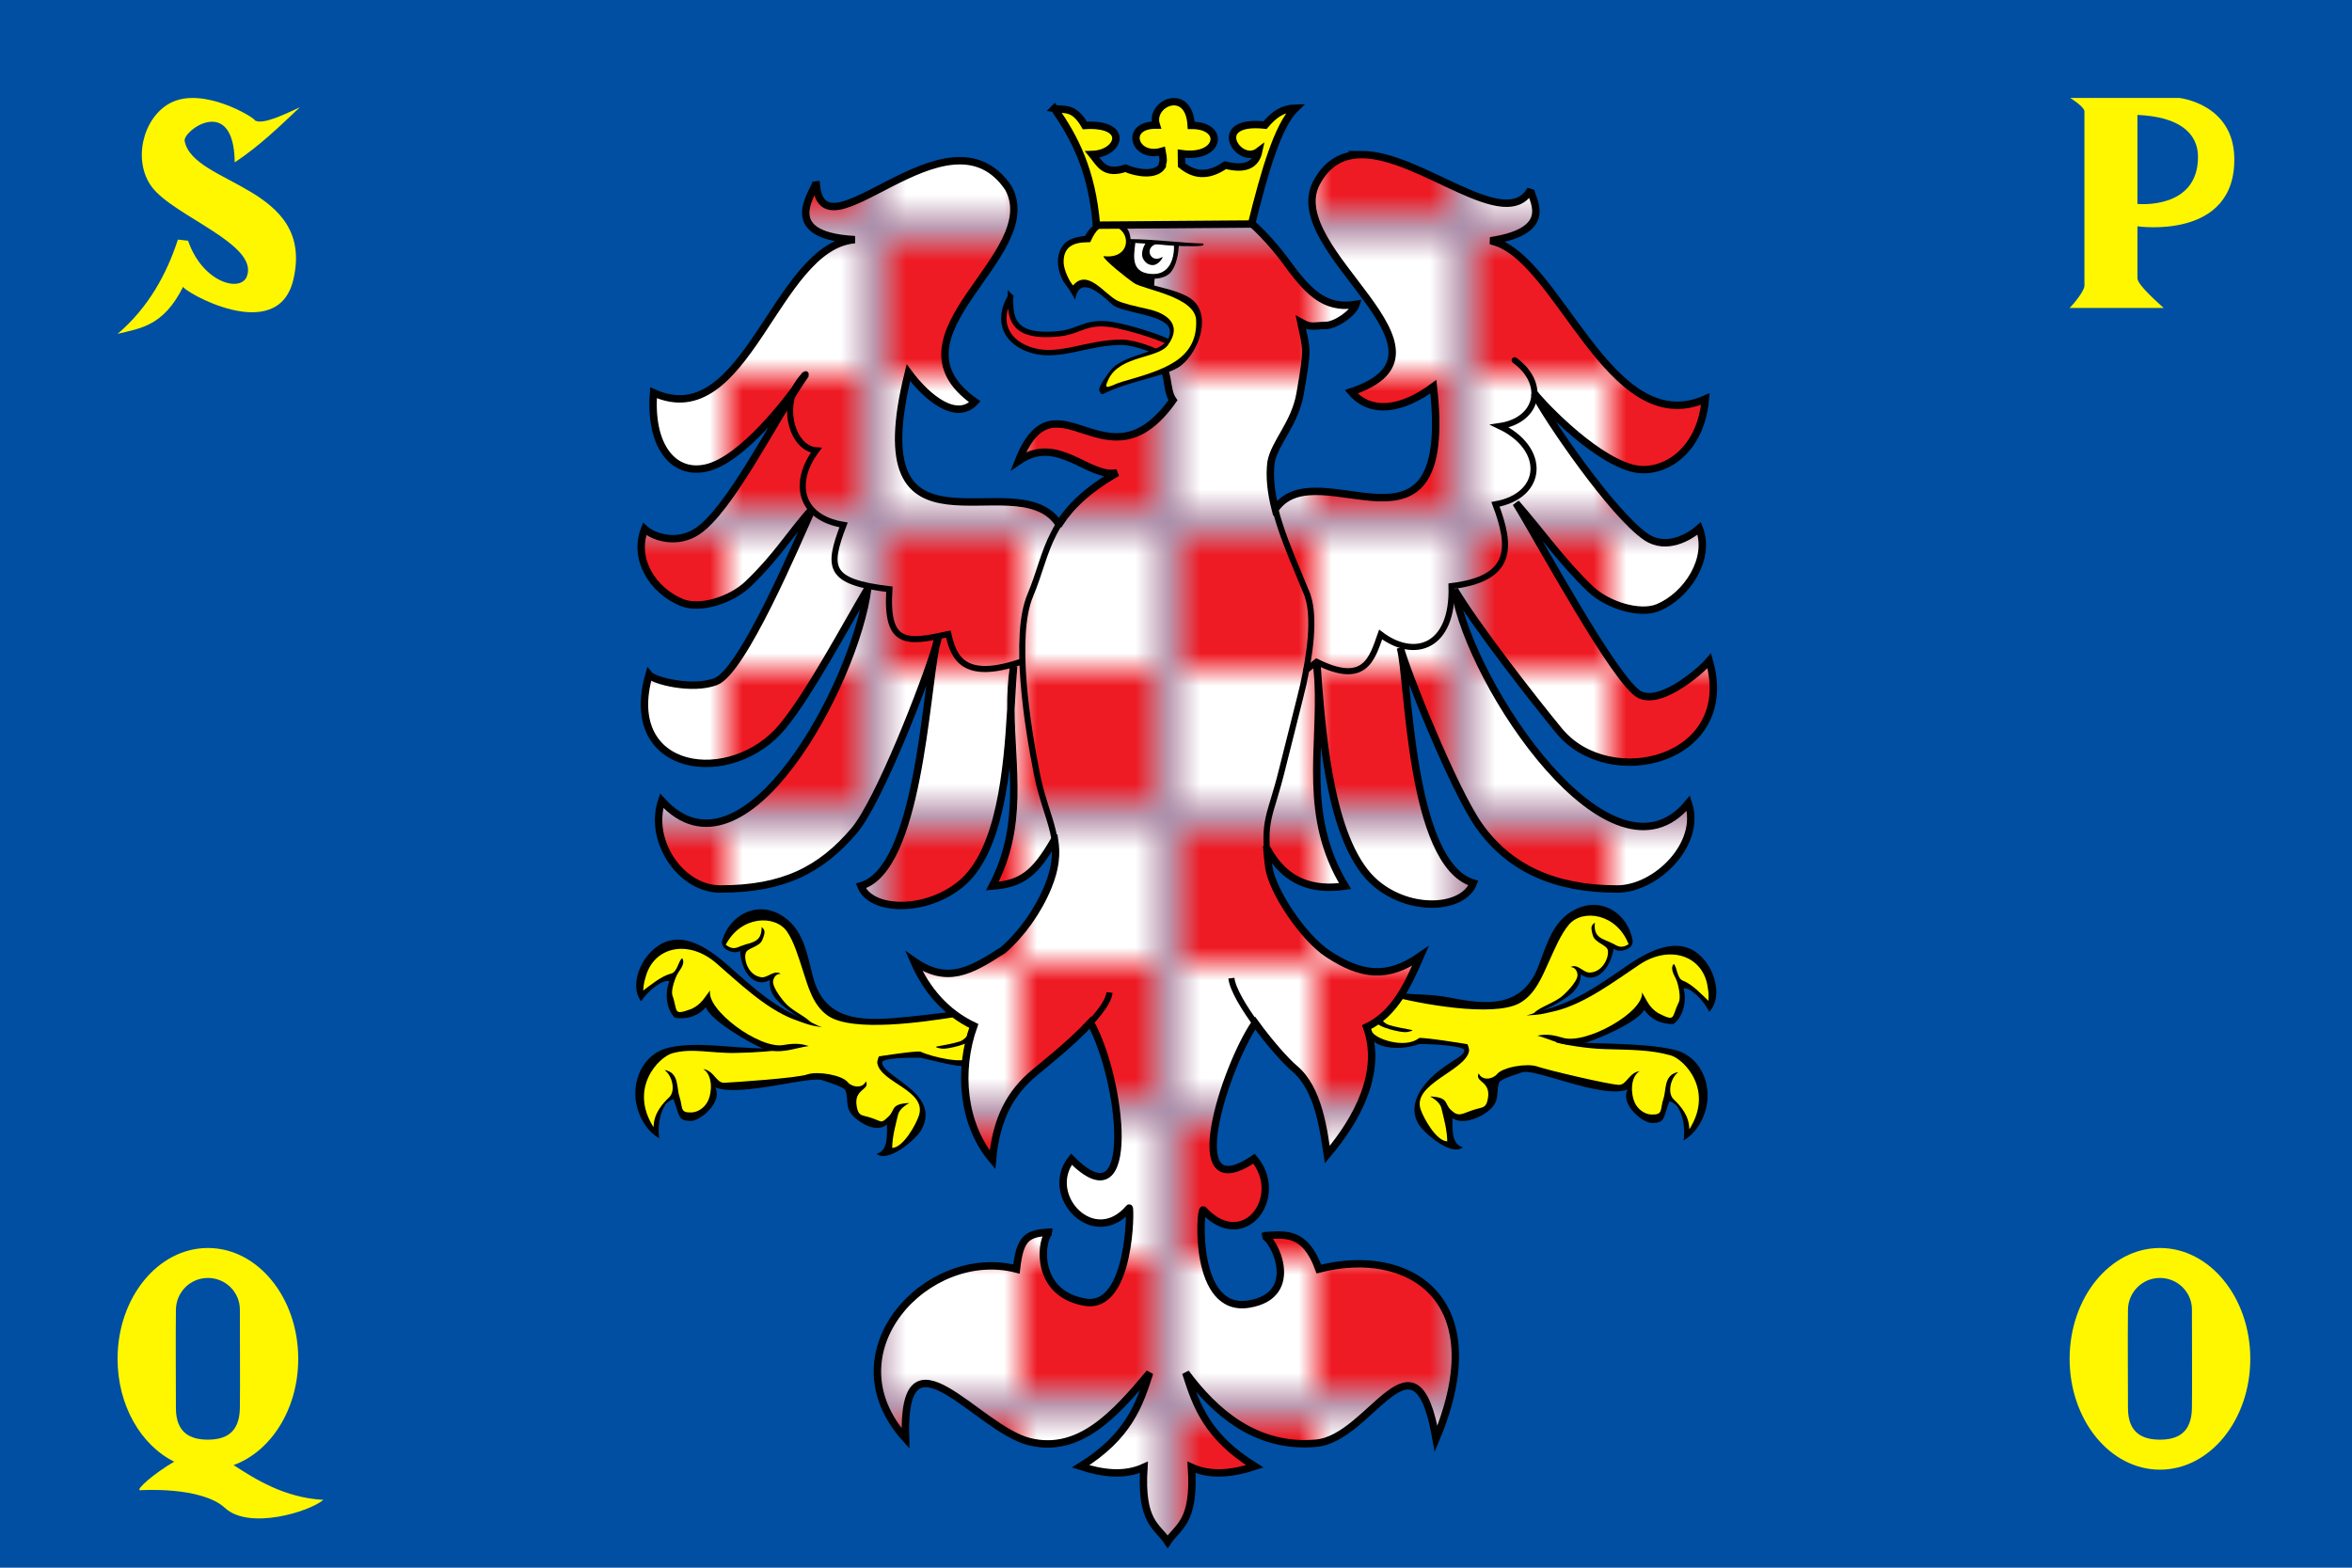 <?xml version="1.0" encoding="UTF-8" standalone="no"?>
<svg
   xmlns:dc="http://purl.org/dc/elements/1.1/"
   xmlns:cc="http://creativecommons.org/ns#"
   xmlns:rdf="http://www.w3.org/1999/02/22-rdf-syntax-ns#"
   xmlns:svg="http://www.w3.org/2000/svg"
   xmlns="http://www.w3.org/2000/svg"
   xmlns:xlink="http://www.w3.org/1999/xlink"
   xmlns:sodipodi="http://sodipodi.sourceforge.net/DTD/sodipodi-0.dtd"
   xmlns:inkscape="http://www.inkscape.org/namespaces/inkscape"
   height="400"
   width="600"
   version="1.1"
   id="svg2151"
   sodipodi:docname="Flag_of_Bílovec.svg"
   inkscape:version="1.0.1 (3bc2e813f5, 2020-09-07)">
  <defs
     id="defs2155">
    <pattern
       inkscape:collect="always"
       xlink:href="#Checkerboard"
       id="pattern5928"
       patternTransform="matrix(10,0,0,10,-14.391,18.446)" />
    <pattern
       inkscape:stockid="Checkerboard"
       id="Checkerboard"
       patternTransform="translate(0,0) scale(10,10)"
       height="9"
       width="9"
       patternUnits="userSpaceOnUse"
       inkscape:collect="always"
       inkscape:isstock="true">
      <rect
         id="rect2051"
         height="4.5"
         width="4.5"
         y="0"
         x="0"
         style="fill:#ef1b24;stroke:none" />
      <rect
         id="rect2053"
         height="4.5"
         width="4.5"
         y="4.5"
         x="4.5"
         style="fill:#ef1b24;stroke:none" />
      <rect
         style="fill:#ffffff;stroke:none"
         x="0"
         y="4.5"
         width="4.5"
         height="4.5"
         id="rect6176" />
      <rect
         id="rect6178"
         height="4.5"
         width="4.5"
         y="0"
         x="4.5"
         style="fill:#ffffff;stroke:none" />
    </pattern>
  </defs>
  <sodipodi:namedview
     pagecolor="#ffffff"
     bordercolor="#666666"
     borderopacity="1"
     objecttolerance="10"
     gridtolerance="10"
     guidetolerance="10"
     inkscape:pageopacity="0"
     inkscape:pageshadow="2"
     inkscape:window-width="1280"
     inkscape:window-height="961"
     id="namedview2153"
     showgrid="false"
     showguides="true"
     inkscape:guide-bbox="true"
     inkscape:zoom="0.56654758"
     inkscape:cx="487.73043"
     inkscape:cy="305.92936"
     inkscape:window-x="-8"
     inkscape:window-y="-8"
     inkscape:window-maximized="1"
     inkscape:current-layer="svg2151" />
  <path
     d="m0 0h600v400h-600z"
     fill="#d40000"
     id="path2147"
     style="fill:#004fa2;fill-opacity:1" />
  <g
     id="layer1"
     inkscape:label="Eagle"
     style="display:inline"
     transform="matrix(0.835,0,0,0.835,122.082,5.091)">
    <g
       id="g6415"
       transform="translate(4.013,-5.701)">
      <path
         sodipodi:nodetypes="ccccccccccccccccccccccccccccccccccccccccccccccccccccccccccccccccccccc"
         inkscape:connector-curvature="0"
         id="path6408"
         d="m 335.45,278.693 c -2.881,-0.002 -5.774,1.298 -7.434,3.702 -3.072,4.227 -4.841,9.232 -7.127,13.873 -1.58,3.455 -3.558,6.978 -6.893,9.015 -3.464,1.897 -7.515,1.968 -11.371,2.03 -8.19,-0.102 -18.603,-1.96 -26.571,-3.723 -4.284,1.258 -6.55,4.631 -7.907,8.267 0.228,1.428 0.192,3.046 1.006,4.301 1.586,1.326 3.643,1.984 5.618,2.507 2.07,0.368 4.23,0.36 6.306,0.031 0.989,-0.126 1.754,-0.852 2.646,-1.168 4.288,0.264 8.547,1.003 12.774,1.612 0.547,0.09 1.255,0.041 1.258,0.782 0.445,1.655 -1.09,2.973 -2.18,3.981 -3.625,3.193 -8.239,5.24 -11.294,9.067 -1.504,1.821 -1.917,4.457 -0.864,6.599 1.505,3.461 3.592,6.867 6.763,9.029 0.735,0.542 2.201,0.794 2.401,-0.419 0.077,-2.815 -0.7,-5.584 -1.281,-8.319 -0.365,-1.454 -0.692,-3.04 -1.874,-4.078 1.576,0.326 1.792,2.178 2.836,3.147 1.07,1.208 2.734,2.385 4.406,1.692 2.195,-0.662 4.387,-1.366 6.541,-2.139 1.977,-1.039 2.005,-3.584 1.854,-5.524 -0.06,-1.301 -1.087,-2.402 -1.881,-3.19 1.821,0.532 3.611,-0.512 4.858,-1.768 2.89,-1.901 6.534,-2.239 9.909,-2.031 2.881,0.557 5.674,1.533 8.544,2.164 5.758,1.342 11.508,2.804 17.364,3.652 1.845,0.301 3.115,-1.295 4.256,-2.463 -0.797,2.866 -0.543,6.188 1.163,8.685 1.305,1.752 3.466,3.128 5.723,2.804 1.189,0.054 2.606,-0.442 2.849,-1.757 0.594,-2.444 1.181,-4.894 1.565,-7.381 -0.232,1.689 0.199,3.497 1.513,4.661 2.007,2.038 3.855,4.482 4.187,7.41 0.12,0.934 1.438,1.248 1.884,0.367 3.081,-4.813 3.43,-11.352 0.441,-16.297 -1.913,-3.167 -4.8,-6.175 -8.605,-6.803 -9.116,-2.116 -18.57,-0.869 -27.728,-2.457 -2.301,-0.419 -4.658,-0.63 -6.801,-1.619 -0.887,-0.278 -0.764,-0.316 0.065,-0.147 2.44,0.569 4.945,1.211 7.465,0.742 4.576,-0.76 8.824,-2.861 12.74,-5.275 2.812,-1.937 5.765,-4.122 7.208,-7.32 1.123,2.127 2.64,4.164 4.897,5.171 1.265,0.562 2.713,1.577 4.136,1.008 1.232,-0.848 1.339,-2.52 2.004,-3.753 0.661,-1.281 0.985,-2.704 0.755,-4.141 -0.077,-1.345 -0.384,-2.721 -0.832,-3.956 1.503,1.102 3.278,1.808 4.644,3.115 1.341,1.068 2.473,2.388 3.846,3.409 0.933,0.348 1.324,-0.727 1.219,-1.461 0.043,-4.035 -1.153,-8.402 -4.416,-11.026 -3.952,-3.335 -9.766,-3.39 -14.339,-1.376 -3.653,1.693 -6.804,4.269 -10.198,6.403 -5.823,3.843 -11.771,7.719 -18.605,9.459 -1.503,0.402 -3.257,0.8 -4.721,0.99 2.972,-1.863 6.502,-2.973 8.863,-5.692 1.344,-1.545 3.014,-3.119 3.334,-5.236 0.057,-0.597 -0.035,-1.211 -0.287,-1.756 1.32,0.843 2.841,1.729 4.468,1.269 3.147,-0.79 5.365,-4.122 5.191,-7.306 -0.347,-1.696 -2.187,-2.341 -3.38,-3.34 1.669,1.035 3.528,1.721 5.301,2.551 1.429,0.61 3.167,0.239 4.318,-0.746 0.195,-1.076 -0.656,-2.027 -1.108,-2.957 -2.323,-4.03 -6.686,-6.944 -11.421,-6.868 z"
         style="opacity:1;fill:#fff700;stroke:none;stroke-width:0.376;stroke-linecap:round;stroke-linejoin:round" />
      <path
         inkscape:connector-curvature="0"
         d="m 270.217,311.771 -0.466,-3.732 c 0.758,1.55 2.506,4.249 4.37,4.766 1.981,0.632 4.662,1.091 6.818,1.493 1.224,0.23 -1.107,0.632 -1.457,0.689 -1.398,0.23 -9.032,-1.435 -9.265,-3.215 z"
         id="path180"
         style="fill:#000000;fill-rule:evenodd;stroke-width:0.058" />
      <path
         sodipodi:nodetypes="cccsccccccccsccsccccccccccccccccccccccccccc"
         inkscape:connector-curvature="0"
         d="m 268.855,314.648 0.175,1.608 c -1.03,2.462 6.623,5.141 14.323,2.386 4.759,-0.042 13.768,0.62 13.768,1.883 0,1.608 -2.765,2.593 -6.786,5.579 -5.244,3.847 -10.915,10.325 -7.244,16.871 1.573,2.756 10.081,10.163 13.635,7.177 -3.729,-0.746 -3.147,-6.255 -3.205,-8.953 2.331,2.01 7.673,0.641 11.169,-2.287 3.554,-2.986 1.981,-5.286 3.088,-8.502 0.408,-1.091 5.295,-2.53 6.878,-3.082 3.483,-1.68 24.403,8.25 32.386,5.207 -2.389,4.536 4.718,10.361 7.571,10.243 3.985,-0.165 3.163,-1.378 5.203,-6.66 3.904,0.976 5.016,7.958 4.316,11.977 5.303,-3.101 7.342,-9.474 7.342,-13.608 0,-6.603 -3.729,-12.632 -10.256,-14.125 -10.372,-2.354 -24.093,-1.493 -34.873,-2.641 1.282,0.115 -2.447,0.057 -0.991,0.459 2.156,0.632 9.408,1.895 15.002,2.01 7.692,0.23 13.635,0.172 19.812,1.895 4.195,1.206 13.344,10.68 5.71,22.622 0,-4.134 -2.564,-7.062 -4.778,-9.187 -1.981,-1.895 -0.991,-6.546 1.457,-8.325 -4.545,0.746 -3.671,5.512 -4.545,8.038 -1.165,3.502 -0.011,5.055 -3.682,4.94 -2.214,-0.057 -4.259,-1.725 -5.133,-3.677 -1.165,-2.526 -1.457,-7.694 1.515,-9.589 -3.38,0.517 -3.962,4.364 -6.468,4.191 -3.263,-0.172 -21.612,-4.474 -24.875,-5.622 -3.03,-1.034 -10.485,0.168 -12.291,2.407 -1.224,1.493 -4.487,2.067 -5.536,-0.287 -1.34,2.756 3.846,2.239 2.797,7.751 -0.524,2.928 -1.573,2.53 -3.788,3.219 -4.195,1.263 -4.934,2.632 -7.498,0.22 -2.098,-1.952 -0.503,-3.857 -6.351,-4.138 2.098,1.206 3.088,2.297 3.438,3.56 0.758,3.215 1.69,6.316 1.806,10.163 -3.38,-0.057 -7.284,-7.177 -8.158,-9.818 -2.564,-7.751 13.564,-11.713 14.788,-17.684 0.175,-0.804 -0.466,-2.182 -0.466,-2.182 -0.048,-0.041 -13.576,-2.22 -14.791,-1.882 -4.21,3.425 -13.747,0.252 -14.466,-2.157 z"
         id="path182"
         style="fill:#000000;fill-rule:evenodd;stroke-width:0.058" />
      <path
         sodipodi:nodetypes="cccccccccscccccccccccccc"
         inkscape:connector-curvature="0"
         d="m 318.88,309.723 -2.771,0.174 c 1.703,-0.397 2.943,-0.98 4.405,-1.38 10.761,-2.861 16.95,-7.369 26.699,-14.061 5.224,-3.516 12.622,-7.716 18.894,-4.933 6.944,3.098 10.667,14.199 5.865,19.268 -1.942,-3.969 -5.953,-7.574 -7.826,-7.138 1.108,3.987 -0.345,8.997 -3.123,10.859 -3.666,0.123 -7.022,-1.466 -8.9,-4.389 -1.798,3.838 -15.237,9.55 -19.153,10.462 -5.221,1.216 -9.504,-1.5 -13.509,-2.512 3.134,-0.671 5.564,5.6e-4 7.811,0.656 7.133,2.111 24.78,-7.882 24.163,-13.87 1.438,2.318 2.072,4.528 4.946,6.335 5.536,2.793 3.964,1.349 6.328,-3.433 0.56,-1.192 0.044,-4.432 -0.652,-6.392 -0.387,-1.148 -1.023,-1.825 -1.336,-3.167 -0.195,-0.839 -0.068,-1.576 0.421,-2.044 1.107,1.157 0.903,4.388 2.809,5.123 2.818,1.053 5.93,4.396 7.774,6.148 0.16,-2.395 -0.105,-3.277 -0.291,-4.59 -1.53,-9.135 -11.446,-12.661 -20.775,-6.479 -7.713,5.157 -16.458,11.793 -25.429,14.119 -1.929,0.45 -4.64,1.14 -6.351,1.244 z"
         id="path184"
         style="fill:#000000;fill-rule:evenodd;stroke-width:0.058" />
      <path
         sodipodi:nodetypes="cccccccccccccccccccsccc"
         inkscape:connector-curvature="0"
         d="m 276.43,302.712 -1.985,1.198 c 8.782,2.409 31.323,6.605 39.438,2.301 4.887,-2.601 7,-8.113 9.217,-12.991 1.703,-3.719 3.522,-8.15 6.047,-11.126 4.204,-4.857 14.591,-3.327 18.193,6.056 -2.295,1.369 -3.247,0.612 -4.695,-0.151 -3.12,-1.629 -6.156,-1.64 -5.595,-6.475 -1.017,0.79 -1.453,1.129 -0.631,3.945 0.683,2.256 4.171,2.838 4.547,4.411 0.515,2.133 -1.52,6.824 -5.512,6.91 -2.023,0.053 -3.6,-2.798 -5.807,-1.704 1.346,0.129 1.971,1.186 2.083,2.365 0.112,2.216 -4.34,6.428 -5.45,7.13 -3.002,2.043 -6.99,3.099 -8.248,5.144 13.446,-5.662 14.422,-8.692 14.763,-12.411 1.439,1.254 3.891,1.536 5.96,-0.119 2.324,-1.807 3.488,-4.784 4.044,-7.727 1.258,1.441 6.283,0.437 5.752,-2.605 -1.458,-7.711 -8.554,-12.674 -15.851,-10.064 -8.559,3.061 -10.362,11.693 -13.115,18.531 -4.996,12.335 -15.834,11.272 -26.414,9.201 -7.534,-1.514 -11.42,-0.612 -16.74,-1.819 z"
         id="path186"
         style="fill:#000000;fill-rule:evenodd;stroke-width:0.058" />
    </g>
    <g
       id="g6455"
       transform="translate(4.013,-5.701)">
      <path
         inkscape:connector-curvature="0"
         id="path6448"
         d="m 82.323,280.27 c -4.678,0.086 -8.914,3.261 -11.128,7.253 -0.784,1.476 1.202,2.304 2.356,2.431 2.478,-0.186 4.812,-1.287 7.116,-2.162 0.365,-0.123 1.144,-0.796 0.437,-0.213 -1.315,1.071 -3.458,1.392 -4.141,3.083 -0.703,3.559 1.684,7.741 5.426,8.23 1.205,0.108 2.46,-0.701 3.42,-0.989 -1.352,2.233 0.378,4.768 1.693,6.564 2.199,3.068 5.457,5.03 8.485,7.162 -6.461,-1.835 -12.14,-5.646 -17.221,-9.907 -4.457,-3.467 -8.378,-7.631 -13.14,-10.694 -3.408,-2.03 -7.709,-2.695 -11.53,-1.579 -4.901,1.563 -7.789,6.579 -8.401,11.457 -0.482,0.947 0.444,2.256 1.452,1.529 2.526,-1.832 5.054,-3.738 8.026,-4.791 0.401,-0.213 0.779,-0.475 1.101,-0.797 -1.303,2.479 -2.421,5.363 -1.429,8.161 0.489,1.399 0.47,3.189 1.607,4.244 1.71,0.725 3.593,-0.261 5.18,-0.923 1.903,-0.882 3.441,-2.682 4.579,-4.191 0.945,3.538 3.846,6.136 6.517,8.451 3.837,3.025 8.129,5.765 12.944,6.86 2.146,0.215 4.308,0.027 6.459,0.009 -4.549,0.919 -9.174,0.648 -13.803,1.065 -5.9,0.395 -11.801,-0.417 -17.744,-0.484 -3.596,-0.075 -7.4,0.886 -9.891,3.641 -4.212,3.977 -6.038,10.382 -4.061,15.898 0.582,1.471 0.885,3.357 2.286,4.278 1.356,0.366 1.383,-1.325 1.585,-2.194 0.746,-2.793 2.932,-4.763 4.662,-6.948 0.952,-1.253 0.951,-2.947 0.608,-4.416 0.596,2.798 1.001,5.658 1.863,8.391 0.855,1.939 3.417,1.658 5.09,1.149 4.093,-1.41 5.573,-6.41 4.654,-10.318 -0.181,-0.684 -0.483,-1.438 0.228,-0.504 0.963,1.444 2.625,2.268 4.361,2.048 7.73,-0.437 15.478,-0.961 23.133,-2.146 2.971,-0.866 6.11,-0.834 9.08,-0.081 2.011,0.362 3.717,1.508 5.277,2.757 0.992,0.588 2.219,0.891 3.35,0.558 -1.536,1.388 -2.562,3.463 -1.972,5.553 0.107,1.739 1.309,3.334 3.081,3.619 1.928,0.383 3.743,1.669 5.744,1.485 1.935,-0.891 2.909,-2.916 4.179,-4.488 0.27,-0.309 1.729,-0.931 0.91,-0.267 -1.797,1.753 -1.728,4.488 -2.391,6.759 -0.276,1.829 -0.882,3.722 -0.573,5.567 0.841,1.296 2.559,0.179 3.393,-0.576 2.698,-2.553 4.893,-5.776 6.013,-9.332 0.627,-2.285 -0.048,-4.833 -1.903,-6.362 -3.107,-3.23 -7.559,-4.846 -10.311,-8.424 -0.482,-0.73 -0.633,-1.984 -0.053,-2.61 3.695,-0.637 7.399,-1.24 11.154,-1.326 2.438,0.152 4.622,1.46 7.039,1.794 2.63,0.474 5.423,1.189 8.059,0.426 0.895,-1.144 0.758,-2.808 1.221,-4.158 0.259,-0.826 0.702,-2.634 -0.742,-2.436 -0.615,0.16 -1.469,0.627 -0.566,-0.018 0.827,-0.546 3.184,-4.066 2.144,-4.702 -1.731,-1.657 -5.051,-1.284 -6.933,-2.729 -3.338,0.346 -6.752,1.039 -10.157,1.321 -7.69,0.678 -15.471,1.492 -23.058,-0.211 -3.767,-0.761 -6.838,-3.564 -8.333,-7.049 -3.065,-6.521 -4.238,-13.866 -7.974,-20.098 -1.773,-2.528 -4.995,-3.812 -8.033,-3.625 -0.141,-1.8e-4 -0.283,0.004 -0.424,0.004 z"
         style="opacity:1;fill:#fff700;stroke:none;stroke-width:0.531;stroke-linecap:round;stroke-linejoin:round"
         sodipodi:nodetypes="cccccccccccccccccccccccccccccccccccccccccccccccccccccccccccccccccccc" />
      <path
         style="fill:#000000;fill-rule:evenodd;stroke-width:0.058"
         id="path6431"
         d="m 146.816,316.836 0.466,-3.732 c -0.758,1.55 -2.506,4.249 -4.37,4.766 -1.981,0.632 -4.662,1.091 -6.818,1.493 -1.224,0.23 1.107,0.632 1.457,0.689 1.398,0.23 9.032,-1.435 9.265,-3.215 z"
         inkscape:connector-curvature="0" />
      <path
         style="fill:#000000;fill-rule:evenodd;stroke-width:0.058"
         id="path6433"
         d="m 145.43,322.86 -0.175,1.396 c 1.03,2.436 -6.623,0.321 -14.323,-1.456 -4.759,-0.042 -11.653,0.187 -11.653,1.45 0,1.608 2.016,2.997 6.037,5.983 5.244,3.847 9.549,8.197 5.878,14.742 -1.573,2.756 -10.081,10.163 -13.635,7.177 3.729,-0.746 3.147,-6.255 3.205,-8.953 -2.331,2.01 -6.087,1.064 -9.584,-1.864 -3.554,-2.986 -1.981,-5.286 -3.088,-8.502 -0.408,-1.091 -5.295,-2.53 -6.878,-3.082 -3.483,-1.68 -24.932,5.193 -32.915,2.15 2.389,4.536 -4.718,10.361 -7.571,10.243 -3.985,-0.165 -3.163,-1.378 -5.203,-6.66 -3.904,0.976 -5.016,7.958 -4.316,11.977 -5.303,-3.101 -7.342,-9.474 -7.342,-13.608 0,-6.603 3.729,-12.632 10.256,-14.125 10.372,-2.354 23.036,1.141 33.816,-0.007 -1.282,0.115 2.447,0.057 0.991,0.459 -2.156,0.632 -8.407,1.051 -14.001,1.166 -7.692,0.23 -13.58,-1.618 -19.756,0.104 -4.195,1.206 -13.344,10.68 -5.71,22.622 0,-4.134 2.564,-7.062 4.778,-9.187 1.981,-1.895 0.991,-6.546 -1.457,-8.325 4.545,0.746 3.671,5.512 4.545,8.038 1.165,3.502 0.011,5.055 3.682,4.94 2.214,-0.057 4.259,-1.725 5.133,-3.677 1.165,-2.526 1.457,-7.694 -1.515,-9.589 3.38,0.517 3.962,4.364 6.468,4.191 3.263,-0.172 22.14,-1.417 25.403,-2.565 3.03,-1.034 10.485,0.168 12.291,2.407 1.224,1.493 4.487,2.067 5.536,-0.287 1.34,2.756 -3.846,2.239 -2.797,7.751 0.524,2.928 1.573,2.53 3.788,3.219 4.195,1.263 3.349,2.209 5.913,-0.203 2.098,-1.952 0.503,-3.857 6.351,-4.138 -2.098,1.206 -3.088,2.297 -3.438,3.56 -0.758,3.215 -1.69,6.316 -1.806,10.163 3.38,-0.057 7.284,-7.177 8.158,-9.818 2.564,-7.751 -11.449,-9.988 -12.672,-15.959 -0.175,-0.804 0.466,-2.182 0.466,-2.182 0.048,-0.041 11.46,-1.787 12.676,-1.449 3.683,1.696 13.618,3.829 14.466,1.843 z"
         inkscape:connector-curvature="0"
         sodipodi:nodetypes="cccsccccccccsccscccccccccccccccccccccccccccc" />
      <path
         style="fill:#000000;fill-rule:evenodd;stroke-width:0.058"
         id="path6435"
         d="m 98.214,313.021 2.729,0.512 c -1.641,-0.602 -2.8,-1.334 -4.203,-1.91 -10.329,-4.158 -15.92,-9.39 -24.775,-17.228 -4.753,-4.13 -11.581,-9.205 -18.147,-7.211 -7.272,2.224 -12.327,12.784 -8.182,18.404 2.414,-3.701 6.836,-6.788 8.641,-6.125 -1.589,3.821 -0.76,8.971 1.769,11.16 3.623,0.571 7.149,-0.595 9.371,-3.265 1.314,4.03 13.952,11.345 17.726,12.731 5.033,1.847 9.616,-0.324 13.715,-0.838 -3.028,-1.05 -5.523,-0.681 -7.833,-0.306 -7.338,1.221 -23.627,-10.86 -22.281,-16.727 -1.711,2.124 -2.612,4.24 -5.685,5.681 -5.836,2.094 -4.099,0.853 -5.86,-4.183 -0.41,-1.251 0.499,-4.404 1.43,-6.264 0.525,-1.092 1.239,-1.686 1.714,-2.979 0.297,-0.809 0.261,-1.556 -0.168,-2.08 -1.241,1.013 -1.434,4.244 -3.416,4.74 -2.926,0.7 -6.424,3.636 -8.469,5.148 0.135,-2.397 0.506,-3.239 0.852,-4.519 2.638,-8.879 12.911,-11.163 21.413,-3.884 7.023,6.064 14.889,13.722 23.507,17.129 1.86,0.683 4.466,1.7 6.151,2.013 z"
         inkscape:connector-curvature="0"
         sodipodi:nodetypes="cccccccccscccccccccccccc" />
      <path
         style="fill:#000000;fill-rule:evenodd;stroke-width:0.058"
         id="path6437"
         d="m 139.42,308.9 1.965,1.511 c -8.997,1.409 -31.073,4.768 -38.655,-0.418 -4.565,-3.132 -6.047,-8.846 -7.703,-13.942 -1.275,-3.886 -2.586,-8.493 -4.762,-11.733 -3.633,-5.298 -14.126,-4.941 -18.757,3.979 2.127,1.618 3.158,0.972 4.682,0.377 3.282,-1.269 6.301,-0.94 6.285,-5.807 0.922,0.899 1.317,1.285 0.185,3.991 -0.931,2.165 -4.463,2.353 -5.013,3.873 -0.751,2.062 0.746,6.952 4.703,7.484 2.005,0.279 3.891,-2.377 5.962,-1.043 -1.351,-0.023 -2.091,0.957 -2.335,2.117 -0.359,2.19 3.592,6.874 4.617,7.696 2.754,2.367 6.599,3.863 7.619,6.036 -12.727,-7.133 -13.357,-10.253 -13.279,-13.988 -1.57,1.085 -4.038,1.09 -5.909,-0.786 -2.107,-2.056 -2.93,-5.144 -3.153,-8.131 -1.411,1.291 -6.292,-0.27 -5.424,-3.234 2.312,-7.499 9.92,-11.635 16.879,-8.224 8.163,4 8.986,12.78 10.955,19.884 3.582,12.817 14.471,12.975 25.217,12.103 7.656,-0.66 10.497,-1.141 15.919,-1.745 z"
         inkscape:connector-curvature="0"
         sodipodi:nodetypes="cccccccccccccccccccsccc" />
    </g>
    <path
       style="opacity:1;fill:url(#pattern5928);fill-opacity:1;fill-rule:evenodd;stroke:#000000;stroke-width:2.26;stroke-miterlimit:4;stroke-dasharray:none;stroke-opacity:1"
       d="m 269.741,41.143 c -5.563,0.012 -10.408,2.318 -13.789,8.717 -10.7,20.757 47.861,51.447 10.643,63.773 6.087,7.072 15.553,5.473 25.107,-1.572 6.667,58.985 -35.004,19.017 -48.182,37.229 l -0.131,0.123 c -1.255,-4.965 -1.847,-9.775 -1.275,-14.314 1.152,-6.093 7.302,-11.731 8.887,-20.969 2.435,-14.199 2.069,-12.881 0.227,-21.725 3.153,1.792 3.884,0.963 7.4,0.963 3.334,0 8.61,-3.825 9.459,-6.453 -10.064,1.673 -15.085,-4.387 -22.057,-13.945 -2.607,-3.525 -9.943,-12.068 -13.277,-12.904 l -3.518,0.18 -34.684,0.146 c -7.9,9.795 -1.603,2.963 -6.336,10.584 -6.972,9.558 38.109,24.96 28.045,23.287 0.849,2.629 -11.901,11.789 -8.566,11.789 3.516,0 2.011,6.654 4.453,10.146 -20.224,28.657 -35.816,-10.293 -47.205,18.582 12.059,-8.382 21.652,5.541 30.143,3.576 -9.075,5.225 -14.191,10.264 -17.5,15.35 l -0.715,-0.254 c -13.213,-18.2 -60.845,16.074 -45.551,-45.684 6.004,8.103 14.829,14.848 20.309,8.914 -29.08,-20.346 21.509,-44.652 10.244,-65.334 -18.6,-27.523 -57.6,24.196 -58.748,-1.969 0.33,2.306 -12.699,16.448 11.812,17.75 -24.329,2.01 -33.031,59.626 -61.479,46.799 -1.258,16.176 5.99,25.218 16.055,22.973 10.913,-2.434 24.694,-20.457 29.025,-26.592 0.478,-0.717 0.951,-1.42 1.4,-2.051 -0.124,0.214 -0.664,1.008 -1.4,2.051 -8.705,13.051 -21.902,39.365 -31.641,45.912 -6.147,4.133 -13.265,1.93 -16.166,-0.684 -3.603,9.378 2.554,18.759 11.234,22.424 5.669,2.394 15.245,-0.707 20.377,-5.627 8.846,-8.48 12.187,-14.54 19.631,-23.02 -4.862,10.83 -21.266,49.749 -29.523,52.871 -7.239,2.737 -18.899,-0.279 -20.373,-2.1 -8.659,30.33 25.327,34.613 40.818,15.775 8.254,-10.037 19.396,-30.984 25.99,-42.049 -3.779,28.872 -37.817,92.592 -62.932,64.77 -4.152,12.382 5.93,26.98 17.898,26.98 19.235,0 30.683,-5.842 40.873,-17.795 7.566,-8.875 21.616,-44.978 24.98,-56.338 0.232,-1.114 0.467,-2.066 0.715,-2.738 -0.101,0.587 -0.371,1.576 -0.715,2.738 -3.157,15.193 -5.407,68.25 -22.906,73.186 2.993,7.893 20.052,8.303 30.785,-0.789 11.844,-10.033 13.968,-34.999 15.047,-53.203 -0.024,-4.322 0.172,-8.682 0.842,-13.107 -0.316,3.509 -0.545,8.105 -0.842,13.107 0.099,18.053 4.12,35.432 -5.666,54.053 8.87,-0.704 12.864,-3.554 18.984,-14.137 l 0.027,-0.014 c 0.658,4.236 0.366,8.612 -2.002,14.359 -3.059,7.425 -8.034,14.386 -13.701,19.322 -10.125,6.571 -17.184,10.432 -27.273,3.4 3.834,8.808 9.701,15.68 18.295,19.795 -4.93,13.783 -3.372,30.155 5.717,40.895 1.139,-12.532 5.367,-20.429 12.945,-26.701 3.152,-2.646 11.321,-9.1 16.986,-15.217 9.58,17.142 14.768,62.563 -5.818,41.736 -8.707,11.096 6.86,27.68 17.643,14.941 0.458,-0.488 0.586,31.192 -13.51,28.76 -16.245,-2.803 -13.277,-20.454 -10.658,-21.393 -7.107,0.293 -9.217,1.826 -10.262,11.271 -27.102,-7.029 -57.758,25.31 -33.898,51.762 -1.211,-36.414 21.898,-2.862 37.959,1.006 15.01,3.615 25.738,-7.987 36.607,-21.029 -3.091,9.715 -6.372,19.42 -21.074,28.551 6.785,2.194 13.343,2.997 19.334,0.299 -1.091,16.953 4.113,17.912 7.271,22.729 3.159,-4.816 8.362,-5.776 7.271,-22.729 5.991,2.698 12.549,1.895 19.334,-0.299 -14.702,-9.13 -17.983,-18.835 -21.074,-28.551 8.615,11.571 21.227,23.18 39.869,21.473 16.768,-1.535 30.233,-37.784 36.6,-1.367 18.03,-43.156 -8.699,-58.873 -35.801,-51.844 -4.337,-11.834 -10.402,-10.521 -16.941,-10.178 3.023,0.408 12.021,18.198 -4.496,20.889 -17.054,2.778 -14.927,-29.222 -13.9,-28.801 12.493,13.448 25.223,-4.126 15.521,-15.635 -22.96,15.595 -9.013,-27.795 0.334,-41.453 4.285,5.92 9.354,11.654 11.975,13.854 7.578,6.273 8.975,19.41 10.066,26.34 9.089,-10.74 16.965,-25.163 12.035,-38.945 8.594,-4.115 12.582,-12.907 16.416,-21.715 -10.089,7.032 -18,5.989 -28.125,-0.582 -7.7,-5.018 -17.259,-19.392 -18.213,-26.732 -0.281,-2.163 -0.461,-3.984 -0.568,-5.609 5.695,10.564 14.161,12.93 23.896,11.549 -13.022,-21.304 -7.181,-41.844 -8.24,-62.664 -0.169,-2.123 -0.328,-4.181 -0.48,-5.875 0.243,1.961 0.381,3.92 0.48,5.875 1.457,18.284 4.093,50.356 17.621,61.814 10.733,9.092 26.816,7.828 29.809,-0.064 -19.54,-5.848 -19.659,-62.742 -22.285,-71.857 1.282,5.796 16.236,43.336 24.107,54.404 9.103,12.799 22.867,19.254 42.102,19.254 11.968,0 25.906,-13.841 21.754,-26.223 -23.389,28.524 -66.596,-35.862 -71.381,-65.143 6.595,11.064 23.645,32.983 31.898,43.02 15.491,18.837 54.55,8.99 45.891,-21.34 -1.474,1.821 -14.046,13.553 -21.105,10.383 -7.197,-3.232 -31.297,-47.982 -37.953,-58.625 7.444,8.48 13.869,17.747 22.715,26.227 5.132,4.92 15.087,8.072 20.756,5.678 8.68,-3.665 16.12,-14.807 12.518,-24.186 -2.902,2.613 -10.029,6.806 -16.176,2.674 -10.273,-6.906 -30.319,-36.276 -34.227,-43.969 0.855,1.475 17.061,19.285 29.65,22.842 8.913,2.518 21.154,-4.241 22.613,-21.061 -29.578,13.001 -45,-44.393 -65.629,-48.357 20.734,-3.152 11.953,-13.356 12.283,-15.662 -7.685,13.733 -33.543,-10.716 -51.717,-10.678 z M 174.601,370.424 c 0.139,-0.006 0.248,-0.021 0.391,-0.025 -0.127,-0.041 -0.259,-0.022 -0.391,0.025 z"
       id="path4360"
       inkscape:connector-curvature="0" />
    <path
       id="path6459"
       style="opacity:1;fill:none;fill-rule:evenodd;stroke:#000000;stroke-width:1.86;stroke-miterlimit:4;stroke-dasharray:none;stroke-opacity:1"
       d="m 229.994,292.797 c 0.788,6.93 14.324,23.453 19.235,27.575 7.578,6.273 8.975,19.41 10.067,26.34 9.089,-10.74 16.965,-25.162 12.035,-38.945 8.594,-4.115 12.584,-12.908 16.417,-21.716 -10.089,7.032 -18.001,5.991 -28.126,-0.581 -7.7,-5.018 -17.258,-19.393 -18.212,-26.733 -1.914,-14.725 0.418,-14.844 4.03,-29.531 1.177,-4.788 6.063,-23.926 6.544,-26.197 1.581,-7.466 4.188,-21.181 0.732,-28.529 -5.58,-13.62 -12.105,-27.433 -10.602,-39.381 1.152,-6.093 7.303,-11.732 8.887,-20.97 2.435,-14.199 2.07,-12.881 0.227,-21.724 3.153,1.792 3.884,0.963 7.4,0.963 3.334,0 8.609,-3.823 9.458,-6.452 -10.064,1.673 -15.085,-4.388 -22.057,-13.947 -2.607,-3.525 -9.943,-12.067 -13.277,-12.904 v -4e-5 l -3.516,0.179 -34.685,0.146 m -1.773,236.787 c -0.788,6.93 -17.909,20.297 -22.82,24.419 -7.578,6.273 -11.808,14.167 -12.947,26.699 -9.089,-10.74 -10.647,-27.111 -5.717,-40.894 -8.594,-4.115 -14.461,-10.987 -18.295,-19.795 10.089,7.032 17.149,3.171 27.273,-3.4 5.667,-4.936 10.642,-11.896 13.701,-19.321 5.655,-13.73 -0.441,-19.642 -3.386,-34.477 -2.878,-14.494 -7.305,-42.112 -2.037,-54.583 5.727,-13.559 4.842,-24.98 26.534,-37.47 -8.491,1.965 -18.083,-11.959 -30.143,-3.576 11.39,-28.875 26.982,10.075 47.206,-18.583 -2.442,-3.493 -0.937,-10.145 -4.453,-10.145 -3.334,0 9.415,-9.161 8.566,-11.789 10.064,1.673 -35.017,-13.73 -28.045,-23.288 4.733,-7.621 -1.565,-0.79 6.335,-10.584"
       inkscape:connector-curvature="0" />
    <path
       id="path4338"
       style="fill:none;fill-rule:evenodd;stroke:#000000;stroke-width:1.86;stroke-linecap:butt;stroke-linejoin:miter;stroke-miterlimit:4;stroke-dasharray:none;stroke-opacity:1"
       d="m 186.932,306.356 c 9.588,17.125 14.79,62.595 -5.806,41.759 -8.707,11.096 6.861,27.681 17.643,14.942 0.458,-0.488 0.587,31.19 -13.509,28.758 -17.061,-2.944 -12.93,-22.279 -10.269,-21.416 -7.447,0.252 -9.588,1.666 -10.652,11.296 -27.102,-7.029 -57.758,25.311 -33.899,51.762 -1.211,-36.414 21.899,-2.863 37.96,1.005 15.01,3.615 25.739,-7.987 36.608,-21.029 -3.091,9.715 -6.372,19.421 -21.075,28.552 6.785,2.194 13.344,2.997 19.335,0.299 -1.091,16.953 4.112,17.912 7.271,22.728 3.159,-4.816 8.361,-5.775 7.271,-22.728 5.991,2.698 12.55,1.895 19.335,-0.299 -14.702,-9.13 -17.983,-18.836 -21.075,-28.552 8.615,11.571 21.228,23.18 39.87,21.473 16.768,-1.535 30.233,-37.784 36.599,-1.367 18.03,-43.156 -8.698,-58.874 -35.8,-51.845 -4.402,-12.011 -10.583,-10.475 -17.234,-10.159 2.662,-0.862 12.883,18.086 -4.205,20.87 -17.054,2.778 -14.926,-29.223 -13.899,-28.801 12.493,13.448 25.223,-4.126 15.522,-15.634 -23.044,15.652 -8.913,-28.12 0.434,-41.61"
       inkscape:connector-curvature="0"
       sodipodi:nodetypes="cccscccscccccccscccsccc" />
    <g
       id="g4351"
       transform="translate(4.013,-5.701)"
       style="stroke-width:1.86;stroke-miterlimit:4;stroke-dasharray:none">
      <path
         sodipodi:nodetypes="cccccccscscsscscsccssccsccc"
         inkscape:connector-curvature="0"
         id="path4345"
         d="m 239.508,154.989 c 13.177,-18.211 54.849,21.758 48.181,-37.227 -9.554,7.045 -19.022,8.643 -25.108,1.571 37.219,-12.327 -21.341,-43.015 -10.642,-63.773 14.427,-27.3 55.467,19.897 65.505,1.96 -0.33,2.306 8.451,12.511 -12.283,15.663 20.629,3.964 36.052,61.358 65.629,48.357 -1.459,16.82 -13.701,23.58 -22.614,21.061 -12.589,-3.557 -28.795,-21.367 -29.65,-22.842 3.908,7.692 23.952,37.063 34.225,43.969 6.147,4.133 13.276,-0.062 16.178,-2.675 3.603,9.378 -3.838,20.521 -12.519,24.186 -5.669,2.394 -15.624,-0.757 -20.756,-5.677 -8.846,-8.48 -15.271,-17.746 -22.715,-26.226 6.656,10.643 30.756,55.393 37.953,58.625 7.06,3.17 19.633,-8.562 21.107,-10.383 8.659,30.33 -30.4,40.176 -45.891,21.339 -8.254,-10.037 -25.305,-31.954 -31.9,-43.019 4.784,29.28 47.993,93.666 71.383,65.142 4.152,12.382 -9.787,26.223 -21.755,26.223 -19.235,0 -32.998,-6.454 -42.101,-19.254 -7.872,-11.068 -22.826,-48.609 -24.108,-54.405 2.626,9.115 2.746,66.009 22.286,71.858 -2.993,7.893 -19.075,9.156 -29.808,0.065 -15.099,-12.789 -16.637,-51.409 -18.103,-67.69 2.829,22.843 -5.523,45.235 8.722,68.539 -10.02,1.422 -18.707,-1.101 -24.4,-12.474"
         style="opacity:1;fill:none;fill-rule:evenodd;stroke:#000000;stroke-width:1.86;stroke-miterlimit:4;stroke-dasharray:none;stroke-opacity:1" />
      <path
         sodipodi:nodetypes="cccccc"
         inkscape:connector-curvature="0"
         id="path4347"
         d="m 312.528,109.693 c 9.816,7.159 7.23,18.35 -4.599,20.113 14.462,6.876 13.562,21.25 -1.26,23.914 5.022,13.23 5.252,22.712 -13.426,24.986 0.58,18.738 -11.297,22.62 -21.666,14.785 -2.654,7.545 -4.828,15.681 -19.573,8.347 l -3.146,2.526"
         style="fill:none;fill-rule:evenodd;stroke:#000000;stroke-width:1.86;stroke-linecap:round;stroke-linejoin:miter;stroke-miterlimit:4;stroke-dasharray:none;stroke-opacity:1" />
    </g>
    <g
       id="g4357"
       transform="matrix(-1,0,0,1,417.691,-5.701)"
       style="stroke-width:1.86;stroke-miterlimit:4;stroke-dasharray:none">
      <path
         style="opacity:1;fill:none;fill-rule:evenodd;stroke:#000000;stroke-width:1.86;stroke-miterlimit:4;stroke-dasharray:none;stroke-opacity:1"
         d="m 240.82,159.153 c 13.213,-18.2 60.846,16.073 45.552,-45.685 -6.004,8.103 -14.83,14.848 -20.309,8.914 C 295.143,102.036 244.554,77.729 255.819,57.048 c 18.6,-27.523 57.6,24.197 58.748,-1.967 -0.33,2.306 12.699,16.447 -11.813,17.75 24.329,2.01 33.032,59.626 61.479,46.798 1.258,16.176 -5.991,25.219 -16.056,22.974 -12.768,-2.848 -29.57,-27.167 -30.425,-28.643 8.637,12.123 22.767,41.055 33.04,47.962 6.147,4.133 13.264,1.93 16.166,-0.683 3.603,9.378 -2.552,18.758 -11.233,22.423 -5.669,2.394 -15.245,-0.707 -20.377,-5.626 -8.846,-8.48 -12.188,-14.54 -19.632,-23.02 4.862,10.83 21.266,49.749 29.524,52.871 7.239,2.737 18.9,-0.277 20.374,-2.098 8.659,30.33 -25.327,34.613 -40.818,15.775 -8.254,-10.037 -19.396,-30.984 -25.991,-42.049 3.779,28.872 37.817,92.591 62.932,64.769 4.152,12.382 -5.931,26.98 -17.899,26.98 -19.235,0 -30.683,-5.844 -40.873,-17.797 -8.34,-9.782 -24.605,-52.754 -25.696,-59.076 3.625,9.842 4.84,70.627 23.623,75.924 -2.993,7.893 -20.052,8.304 -30.786,-0.788 -15.099,-12.789 -14.424,-50.03 -15.89,-66.31 3.468,22.911 -5.619,44.081 6.509,67.16 -8.87,-0.704 -12.864,-3.555 -18.985,-14.138"
         id="path4353"
         inkscape:connector-curvature="0"
         sodipodi:nodetypes="cccccccscscsscscsccssccsccc" />
      <path
         style="fill:none;fill-rule:evenodd;stroke:#000000;stroke-width:1.86;stroke-linecap:round;stroke-linejoin:miter;stroke-miterlimit:4;stroke-dasharray:none;stroke-opacity:1"
         d="m 317.752,113.959 c 8.475,7.577 4.539,22.757 -3.239,23.256 7.177,9.548 5.41,20.514 -8.337,22.783 5.022,13.23 4.677,17.393 -14.001,19.667 1.14,17.458 -5.398,16.409 -18.007,13.698 -1.625,7.067 -4.509,14.456 -22.164,8.475"
         id="path4355"
         inkscape:connector-curvature="0"
         sodipodi:nodetypes="cccccc" />
    </g>
    <path
       style="fill:#ef1b24;fill-rule:evenodd;stroke:#000000;stroke-width:1.653;stroke-miterlimit:4;stroke-dasharray:none;stroke-opacity:1"
       id="path198"
       d="m 162.498,84.533 c -4.487,7.684 -1.23,14.26 6.942,16.523 8.119,2.263 16.566,-2.515 26.928,-2.567 4.113,0 10.825,2.669 12.053,3.669 2.35,-0.895 4.423,-2.528 4.209,-2.738 -2.671,-2.053 -12.76,-4.986 -15.538,-5.565 -11.158,-2.937 -12.549,1.246 -19.563,2.005 -15.477,1.676 -14.968,-5.748 -15.032,-11.327 z"
       inkscape:connector-curvature="0"
       sodipodi:nodetypes="ccccccsc" />
    <g
       id="g6373"
       transform="translate(4.013,-5.701)">
      <path
         inkscape:connector-curvature="0"
         d="m 191.554,79.559 c 0.855,2.579 5.074,5.421 8.813,6.684 3.792,1.263 8.867,1.947 12.766,4.316 7.051,4.316 3.418,16 -2.51,20.737 -4.22,3.316 -15.65,4.526 -23.929,8.737 -0.427,0.211 -0.961,-0.737 -1.068,-1.053 -0.427,-1.158 2.671,-5.211 3.579,-6.368 4.807,-5.684 18.054,-4.684 18,-11.737 -0.053,-5.263 -14.742,-5.474 -17.68,-8.263 -4.22,-4 -10.149,-8.737 -11.27,-1.421 -2.564,-4.789 -3.151,-4.421 -4.059,-6.526 -1.709,-3.737 -1.442,-6.895 -0.267,-9.105 1.496,-2.895 4.006,-3.368 7.371,-3.895 1.442,-2.895 4.433,-4.789 7.104,-5.105 2.51,-0.316 5.662,1.789 6.463,4.368 0.694,2.421 0.641,5.368 -3.312,8.632 z"
         id="path208"
         style="fill:#000000;fill-rule:evenodd;stroke-width:0.053" />
      <path
         inkscape:connector-curvature="0"
         d="m 186.907,77.875 c 9.187,1.158 8.653,-9.368 1.442,-9.368 -3.258,0 -4.487,3.053 -5.502,5.105 -2.243,0.105 -8.333,-0.368 -8.119,6.263 0.107,2.368 1.816,5.789 2.884,6.947 4.487,-5.263 9.561,2.684 13.514,4.632 1.923,0.947 5.608,1.737 9.294,2.579 5.822,1.263 10.79,4.737 6.143,11.053 -3.045,4.105 -14.475,3.105 -18.054,10.263 -2.137,4.316 0.641,1.895 4.113,0.895 12.285,-3.526 23.075,-6.526 22.594,-18.79 -0.267,-7.211 -15.971,-9.316 -19.015,-11.368 -2.083,-1.421 -9.401,-7.211 -9.294,-8.211 z"
         id="path210"
         style="fill:#fff700;fill-rule:evenodd;stroke-width:0.053" />
    </g>
    <g
       id="g6379"
       transform="translate(4.013,-5.701)">
      <path
         inkscape:connector-curvature="0"
         d="m 209.982,74.138 -8.012,-0.842 -6.623,-0.368 c -1.068,3.421 -1.389,9.263 2.564,11.053 2.564,1.158 7.585,1.316 9.668,-1.316 1.763,-2.316 2.19,-5.579 2.404,-8.526 z"
         id="path212"
         style="fill:#000000;fill-rule:evenodd;stroke-width:0.053" />
      <path
         inkscape:connector-curvature="0"
         d="m 208.433,74.19 -6.303,-0.947 -5.448,-0.211 c -0.053,2.895 -2.083,9 3.525,10.105 7.585,1.474 8.439,-5.789 8.226,-8.947 z"
         id="path214"
         style="fill:#ffffff;fill-rule:evenodd;stroke-width:0.053" />
      <path
         inkscape:connector-curvature="0"
         d="m 204.373,73.98 -2.297,-0.737 -1.602,-0.053 c -1.335,1.105 -2.083,3.579 -1.656,5 0.427,1.263 1.602,2.474 3.205,2.421 1.976,-0.105 3.258,-2.684 2.884,-2.474 -4.059,2.421 -6.036,-4 -0.534,-4.158 z"
         id="path216"
         style="fill:#000000;fill-rule:evenodd;stroke-width:0.053" />
      <path
         inkscape:connector-curvature="0"
         d="m 195.026,72.664 c 7.371,0.053 14.155,1.053 22.38,1.368 0.16,0.316 0.053,0.526 -0.427,0.632 -2.137,0.421 -9.614,0 -10.576,-0.105 -2.19,-0.316 -9.294,-0.632 -11.537,-0.842 -0.32,-0.053 0.107,-0.947 0.16,-1.053 z"
         id="path218"
         style="fill:#000000;fill-rule:evenodd;stroke-width:0.053" />
    </g>
    <path
       style="fill:#000000;fill-opacity:1;fill-rule:evenodd;stroke:none;stroke-width:1px;stroke-linecap:butt;stroke-linejoin:miter;stroke-opacity:1"
       d="m 198.878,68.015 c -0.842,3.113 -2.941,4.595 -5.664,5.268 4.842,5.371 9.029,7.176 13.126,8.5 l 0.263,-3.268 c -2.687,-1.806 -5.906,4.436 -7.724,-10.5 z"
       id="path6013"
       inkscape:connector-curvature="0"
       sodipodi:nodetypes="ccccc" />
    <path
       style="fill:#fff700;fill-opacity:1;fill-rule:evenodd;stroke:#000000;stroke-width:2.26;stroke-linecap:butt;stroke-linejoin:miter;stroke-miterlimit:4;stroke-dasharray:none;stroke-opacity:1"
       d="m 175.921,27.071 c 6.107,8.785 11.469,18.834 12.85,35.645 l 47.384,-0.353 c 3.943,-15.947 8.09,-30.323 13.442,-35.422 -3.793,0.101 -6.37,1.733 -9.322,5.192 -17.323,-1.858 -7.966,12.631 -1.928,8.014 -0.917,4.289 -4.294,5.717 -10.193,4.211 -5.605,3.846 -9.791,2.914 -13.382,-0.02 l -0.042,-3.491 c 11.992,1.716 13.501,-8.747 2.99,-8.634 -0.657,-12.115 -12.874,-6.81 -10.665,-0.094 -10.108,-0.093 -6.675,10.53 1.76,8.006 0.755,4.118 0.022,2.931 0.073,4.499 -1.985,3.205 -8.098,2.093 -11.234,0.679 -6.523,2.167 -7.9,-1.493 -10.126,-4.192 8.451,-0.263 11.475,-9.709 -2.291,-8.869 -3.41,-5.962 -6.295,-4.629 -9.316,-5.171 z"
       id="path6194"
       inkscape:connector-curvature="0"
       sodipodi:nodetypes="ccccccccccccccccc" />
  </g>
  <g
     id="layer3"
     inkscape:label="Letters"
     style="display:inline"
     transform="matrix(1,0,0,1,-438.803,-15.688)">
    <path
       style="fill:#fff700;fill-opacity:1;fill-rule:evenodd;stroke:none;stroke-width:1px;stroke-linecap:butt;stroke-linejoin:miter;stroke-opacity:1"
       d="m 966.944,40.687 c 1.982,1.267 3.511,2.6 3.604,3.352 v 44.568 c -0.048,1.378 -2.764,4.674 -3.779,5.652 h 23.984 c -1.588,-1.483 -6.634,-5.84 -6.688,-7.576 V 73.431 c 0,0 25.171,3.682 24.711,-17.553 C 1008.479,42.147 994.786,40.687 994.786,40.687 Z m 32.574,15.021 c 0.007,13.609 -15.453,12.014 -15.453,12.014 V 45.017 c 10.328,0.414 15.45,4.424 15.453,10.692 z"
       id="path6072"
       inkscape:connector-curvature="0"
       sodipodi:nodetypes="cccccccsccsccs" />
    <path
       style="opacity:1;fill:#fff700;fill-opacity:1;stroke:none;stroke-width:2.306;stroke-linecap:round;stroke-linejoin:round;stroke-miterlimit:4;stroke-dasharray:none;stroke-opacity:1"
       d="m 989.812,334.117 c -12.726,6.6e-4 -23.043,12.662 -23.043,28.281 0,15.619 10.317,28.281 23.043,28.281 12.727,6.6e-4 23.045,-12.661 23.045,-28.281 0,-15.62 -10.318,-28.282 -23.045,-28.281 z m 0.002,7.645 c 4.505,5.4e-4 8.168,3.626 8.158,8.1 -0.019,8.268 0.088,18.691 0,25.057 -0.088,6.366 -3.652,8.101 -8.158,8.102 -4.506,5.4e-4 -8.171,-1.733 -8.16,-8.102 0.011,-6.368 -0.097,-16.802 0,-25.057 0.053,-4.474 3.654,-8.1 8.16,-8.1 z"
       id="path6080"
       inkscape:connector-curvature="0"
       sodipodi:nodetypes="ssssssssssss" />
    <path
       style="opacity:1;fill:#fff700;fill-opacity:1;stroke:none;stroke-width:2.306;stroke-linecap:round;stroke-linejoin:round;stroke-miterlimit:4;stroke-dasharray:none;stroke-opacity:1"
       d="m 491.837,334.117 c -12.726,6.6e-4 -23.043,12.662 -23.043,28.281 0,11.891 5.983,22.061 14.453,26.242 -5.137,2.974 -9.974,7.236 -8.695,7.287 6.5e-4,-5e-5 15.574,-1.084 21.678,4.543 6.104,5.627 21.343,1.026 25.088,-2.088 -9.987,-0.523 -17.479,-5.34 -22.934,-8.867 9.538,-3.462 16.498,-14.289 16.498,-27.117 0,-15.62 -10.318,-28.282 -23.045,-28.281 z m 0.002,7.645 c 4.505,5.4e-4 8.168,3.626 8.158,8.1 -0.019,8.268 0.088,18.691 0,25.057 -0.088,6.366 -3.652,8.101 -8.158,8.102 -4.506,5.4e-4 -8.171,-1.733 -8.16,-8.102 0.011,-6.368 -0.097,-16.802 0,-25.057 0.053,-4.474 3.654,-8.1 8.16,-8.1 z"
       id="path6138"
       inkscape:connector-curvature="0" />
    <path
       style="fill:#fff700;fill-opacity:1;fill-rule:evenodd;stroke:none;stroke-width:1px;stroke-linecap:butt;stroke-linejoin:miter;stroke-opacity:1"
       d="m 498.679,57.124 c 6.42,-4.257 11.45,-9.198 16.63,-14.066 -3.731,1.728 -9.455,4.544 -11.453,3.366 -0.017,-0.657 -13.422,-8.936 -21.759,-4.371 -6.889,3.772 -9.501,14.671 -4.565,21.322 5.55,7.478 27.342,14.595 24.258,22.813 -1.577,4.204 -11.292,1.669 -15.007,-9.077 -2.593,-0.29 0,0 -2.593,-0.29 -2.915,8.908 -7.585,17.419 -15.396,24.06 5.807,-1.454 11.702,-1.924 16.733,-12.05 -0.361,0.934 24.109,15.317 28.113,-1.815 5.597,-23.944 -25.493,-23.997 -27.728,-35.328 -0.532,-2.698 12.571,-12.098 12.768,5.435 z"
       id="path6143"
       inkscape:connector-curvature="0"
       sodipodi:nodetypes="cccsssccccssc" />
  </g>
</svg>
